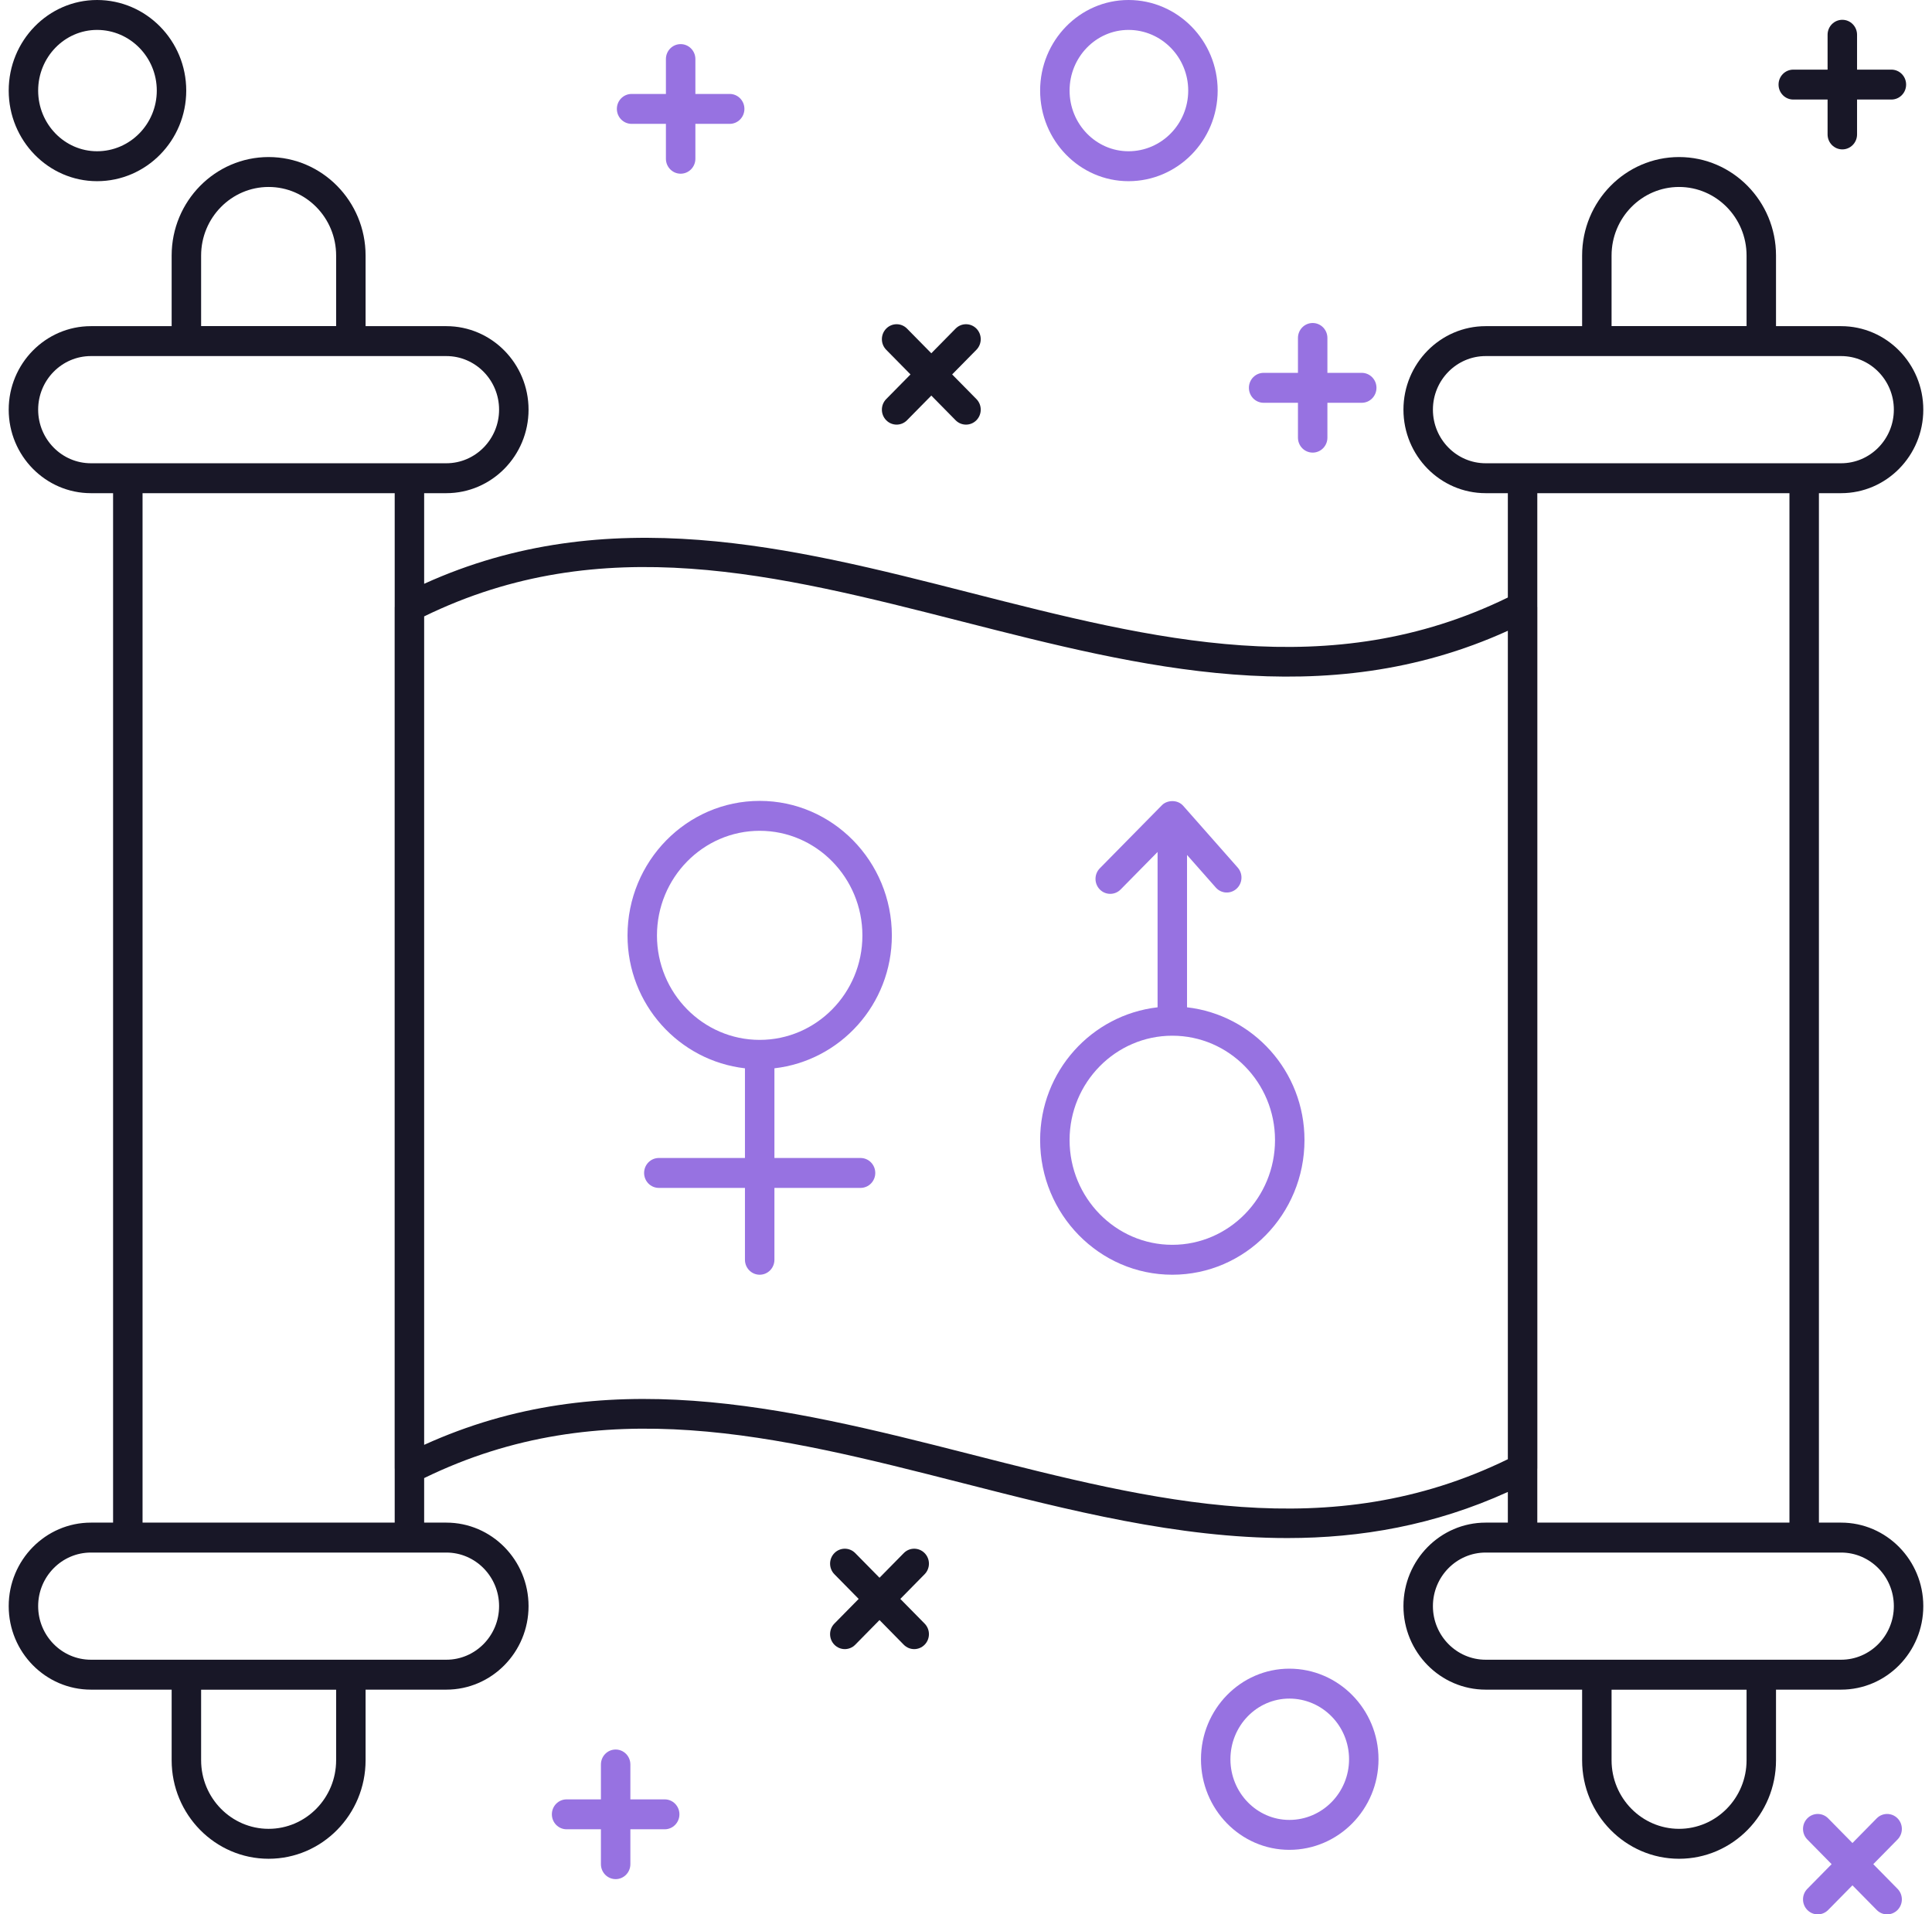 <svg width="111" height="110" viewBox="0 0 111 110" fill="none" xmlns="http://www.w3.org/2000/svg">
<g id="Group">
<path id="Vector" d="M105.777 87.49H104.503V28.338H105.777C108.381 28.338 110.5 26.186 110.5 23.539C110.5 20.894 108.381 18.741 105.777 18.741H102.038V14.683C102.038 11.563 99.54 9.024 96.467 9.024C93.397 9.024 90.898 11.563 90.898 14.683V18.741H85.357C82.752 18.741 80.633 20.894 80.633 23.539C80.633 26.186 82.752 28.338 85.357 28.338H86.631V34.333C76.412 39.32 66.352 36.769 55.707 34.05C45.475 31.436 34.905 28.76 24.369 33.545V28.338H25.643C28.248 28.338 30.367 26.186 30.367 23.539C30.367 20.894 28.248 18.741 25.643 18.741H21.004V14.683C21.004 11.563 18.506 9.024 15.433 9.024C12.361 9.024 9.862 11.563 9.862 14.683V18.741H5.223C2.619 18.741 0.5 20.894 0.5 23.539C0.5 26.186 2.619 28.338 5.223 28.338H6.497V87.49H5.223C2.619 87.49 0.5 89.643 0.5 92.288C0.5 94.935 2.619 97.087 5.223 97.087H9.862V101.144C9.862 104.266 12.361 106.805 15.433 106.805C18.506 106.805 21.004 104.266 21.004 101.144V97.087H25.643C28.248 97.087 30.367 94.935 30.367 92.288C30.367 89.643 28.248 87.49 25.643 87.49H24.369V84.931C34.591 79.944 44.653 82.499 55.293 85.215C61.423 86.781 67.673 88.377 73.965 88.377C78.175 88.377 82.407 87.647 86.631 85.728V87.49H85.357C82.752 87.49 80.633 89.643 80.633 92.288C80.633 94.935 82.752 97.087 85.357 97.087H90.898V101.144C90.898 104.266 93.397 106.805 96.467 106.805C99.54 106.805 102.038 104.266 102.038 101.144V97.087H105.777C108.381 97.087 110.5 94.935 110.5 92.288C110.5 89.643 108.381 87.49 105.777 87.49ZM92.59 14.683C92.59 12.511 94.329 10.743 96.467 10.743C98.606 10.743 100.346 12.511 100.346 14.683V18.738H92.59V14.683ZM11.555 14.683C11.555 12.511 13.295 10.743 15.433 10.743C17.572 10.743 19.312 12.511 19.312 14.683V18.738H11.555V14.683ZM19.312 101.144C19.312 103.317 17.572 105.085 15.433 105.085C13.295 105.085 11.555 103.317 11.555 101.144V97.09H19.312V101.144ZM100.346 101.144C100.346 103.317 98.606 105.085 96.467 105.085C94.329 105.085 92.59 103.317 92.59 101.144V97.09H100.346V101.144ZM82.326 23.539C82.326 21.841 83.686 20.46 85.357 20.46H105.777C107.448 20.46 108.808 21.841 108.808 23.539C108.808 25.238 107.448 26.619 105.777 26.619C98.137 26.619 92.979 26.619 85.357 26.619C83.686 26.619 82.326 25.238 82.326 23.539ZM2.192 23.539C2.192 21.841 3.552 20.46 5.223 20.46H25.643C27.314 20.46 28.674 21.841 28.674 23.539C28.674 25.238 27.314 26.619 25.643 26.619C18.159 26.619 12.947 26.619 5.223 26.619C3.552 26.619 2.192 25.238 2.192 23.539ZM28.674 92.288C28.674 93.987 27.314 95.368 25.643 95.368H5.223C3.552 95.368 2.192 93.987 2.192 92.288C2.192 90.591 3.552 89.21 5.223 89.21C12.863 89.21 18.021 89.21 25.643 89.21C27.314 89.21 28.674 90.591 28.674 92.288ZM8.19 87.49V28.338H22.677V34.872C22.677 34.876 22.674 34.879 22.674 34.883V84.381C22.674 84.386 22.677 84.39 22.677 84.394V87.49H8.19ZM55.707 83.548C44.874 80.78 34.683 78.336 24.369 83.021V35.418C34.59 30.428 44.65 33 55.293 35.717C65.529 38.33 76.095 41.03 86.631 36.244V83.847C76.41 88.837 66.35 86.265 55.707 83.548ZM88.323 84.393C88.323 84.389 88.326 84.386 88.326 84.381V34.883C88.326 34.879 88.323 34.875 88.323 34.87V28.338H102.81V87.49H88.323V84.393ZM105.777 95.368H85.357C83.686 95.368 82.326 93.987 82.326 92.288C82.326 90.591 83.686 89.21 85.357 89.21C92.841 89.21 98.053 89.21 105.777 89.21C107.448 89.21 108.808 90.591 108.808 92.288C108.808 93.987 107.448 95.368 105.777 95.368Z" fill="#181727"/>
<path id="Vector_2" d="M51.24 53.755C51.24 49.489 47.834 46.019 43.647 46.019C39.459 46.019 36.053 49.489 36.053 53.755C36.053 57.716 39.015 60.951 42.8 61.385V66.538H37.852C37.385 66.538 37.006 66.922 37.006 67.398C37.006 67.873 37.385 68.257 37.852 68.257H42.8V72.386C42.8 72.862 43.179 73.246 43.647 73.246C44.114 73.246 44.493 72.862 44.493 72.386V68.257H49.441C49.908 68.257 50.287 67.873 50.287 67.398C50.287 66.922 49.908 66.538 49.441 66.538H44.493V61.385C48.279 60.951 51.24 57.716 51.24 53.755ZM37.745 53.755C37.745 50.437 40.393 47.738 43.647 47.738C46.901 47.738 49.548 50.437 49.548 53.755C49.548 57.062 46.901 59.752 43.647 59.752C40.393 59.752 37.745 57.062 37.745 53.755Z" fill="#9772E1"/>
<path id="Vector_3" d="M68.199 57.88V49.125L69.852 50.998C70.163 51.353 70.698 51.381 71.046 51.065C71.393 50.748 71.423 50.205 71.111 49.851L67.982 46.305C67.654 45.932 67.078 45.973 66.787 46.238C66.78 46.245 66.777 46.255 66.769 46.262C66.765 46.267 66.759 46.266 66.754 46.27L63.188 49.893C62.858 50.229 62.858 50.773 63.188 51.109C63.519 51.445 64.054 51.445 64.385 51.109L66.507 48.954V57.88C62.721 58.314 59.759 61.549 59.759 65.508C59.759 69.775 63.165 73.246 67.353 73.246C71.54 73.246 74.947 69.775 74.947 65.508C74.947 61.549 71.985 58.314 68.199 57.88ZM67.353 71.527C64.099 71.527 61.451 68.826 61.451 65.508C61.451 62.202 64.099 59.512 67.353 59.512C70.607 59.512 73.254 62.202 73.254 65.508C73.254 68.826 70.607 71.527 67.353 71.527Z" fill="#9772E1"/>
<path id="Vector_4" d="M5.577 10.411C8.401 10.411 10.7 8.076 10.7 5.205C10.7 2.335 8.401 0 5.577 0C2.777 0 0.5 2.335 0.5 5.205C0.5 8.076 2.777 10.411 5.577 10.411ZM5.577 1.719C7.469 1.719 9.008 3.284 9.008 5.205C9.008 7.127 7.469 8.691 5.577 8.691C3.711 8.691 2.192 7.127 2.192 5.205C2.192 3.284 3.711 1.719 5.577 1.719Z" fill="#181727"/>
<path id="Vector_5" d="M64.836 10.411C67.66 10.411 69.959 8.076 69.959 5.205C69.959 2.335 67.66 0 64.836 0C62.036 0 59.759 2.335 59.759 5.205C59.759 8.076 62.036 10.411 64.836 10.411ZM64.836 1.719C66.728 1.719 68.267 3.284 68.267 5.205C68.267 7.127 66.728 8.691 64.836 8.691C62.97 8.691 61.451 7.127 61.451 5.205C61.451 3.284 62.97 1.719 64.836 1.719Z" fill="#9772E1"/>
<path id="Vector_6" d="M74.077 95.882C71.277 95.882 69 98.217 69 101.087C69 103.958 71.277 106.292 74.077 106.292C76.901 106.292 79.2 103.958 79.2 101.087C79.2 98.217 76.901 95.882 74.077 95.882ZM74.077 104.573C72.211 104.573 70.692 103.009 70.692 101.087C70.692 99.165 72.211 97.601 74.077 97.601C75.969 97.601 77.508 99.165 77.508 101.087C77.508 103.009 75.969 104.573 74.077 104.573Z" fill="#9772E1"/>
<path id="Vector_7" d="M103.03 5.72H105.001V7.724C105.001 8.199 105.38 8.584 105.848 8.584C106.315 8.584 106.694 8.199 106.694 7.724V5.72H108.667C109.135 5.72 109.513 5.335 109.513 4.86C109.513 4.385 109.135 4.001 108.667 4.001H106.694V1.997C106.694 1.522 106.315 1.138 105.848 1.138C105.38 1.138 105.001 1.522 105.001 1.997V4.001H103.03C102.562 4.001 102.184 4.385 102.184 4.86C102.184 5.335 102.562 5.72 103.03 5.72Z" fill="#181727"/>
<path id="Vector_8" d="M50.916 24.147C51.246 24.483 51.782 24.483 52.112 24.147L53.507 22.73L54.902 24.147C55.233 24.483 55.768 24.483 56.099 24.147C56.429 23.811 56.429 23.267 56.099 22.931L54.704 21.515L56.099 20.098C56.429 19.762 56.429 19.218 56.099 18.882C55.768 18.546 55.233 18.546 54.902 18.882L53.507 20.299L52.112 18.882C51.782 18.546 51.246 18.546 50.916 18.882C50.585 19.218 50.585 19.762 50.916 20.098L52.311 21.515L50.916 22.931C50.585 23.267 50.585 23.811 50.916 24.147Z" fill="#181727"/>
<path id="Vector_9" d="M53.122 89.241C52.791 88.905 52.256 88.905 51.925 89.241L50.531 90.658L49.136 89.241C48.805 88.905 48.27 88.905 47.939 89.241C47.609 89.576 47.609 90.121 47.939 90.456L49.334 91.874L47.939 93.291C47.609 93.627 47.609 94.171 47.939 94.507C48.27 94.842 48.805 94.842 49.136 94.507L50.531 93.089L51.925 94.507C52.256 94.842 52.791 94.842 53.122 94.507C53.453 94.171 53.453 93.627 53.122 93.291L51.727 91.874L53.122 90.456C53.453 90.121 53.453 89.576 53.122 89.241Z" fill="#181727"/>
<path id="Vector_10" d="M109.02 104.482C108.69 104.147 108.154 104.147 107.824 104.482L106.429 105.9L105.034 104.482C104.704 104.147 104.168 104.147 103.838 104.482C103.507 104.818 103.507 105.362 103.838 105.698L105.233 107.115L103.838 108.532C103.507 108.868 103.507 109.412 103.838 109.748C104.168 110.084 104.704 110.084 105.034 109.748L106.429 108.331L107.824 109.748C108.154 110.084 108.69 110.084 109.02 109.748C109.351 109.412 109.351 108.868 109.02 108.532L107.626 107.115L109.02 105.698C109.351 105.362 109.351 104.818 109.02 104.482Z" fill="#9772E1"/>
<path id="Vector_11" d="M72.6 23.144H74.572V25.148C74.572 25.623 74.95 26.007 75.418 26.007C75.885 26.007 76.264 25.623 76.264 25.148V23.144H78.237C78.705 23.144 79.083 22.759 79.083 22.284C79.083 21.809 78.705 21.424 78.237 21.424H76.264V19.42C76.264 18.945 75.885 18.56 75.418 18.56C74.95 18.56 74.572 18.945 74.572 19.42V21.424H72.6C72.132 21.424 71.754 21.809 71.754 22.284C71.754 22.759 72.132 23.144 72.6 23.144Z" fill="#9772E1"/>
<path id="Vector_12" d="M38.189 103.392H36.217V101.388C36.217 100.912 35.839 100.528 35.371 100.528C34.903 100.528 34.525 100.912 34.525 101.388V103.392H32.553C32.086 103.392 31.707 103.776 31.707 104.251C31.707 104.727 32.086 105.111 32.553 105.111H34.525V107.115C34.525 107.59 34.903 107.975 35.371 107.975C35.839 107.975 36.217 107.59 36.217 107.115V105.111H38.189C38.656 105.111 39.035 104.727 39.035 104.251C39.035 103.776 38.656 103.392 38.189 103.392Z" fill="#9772E1"/>
<path id="Vector_13" d="M36.288 7.117H38.259V9.121C38.259 9.596 38.638 9.981 39.105 9.981C39.573 9.981 39.952 9.596 39.952 9.121V7.117H41.923C42.391 7.117 42.769 6.733 42.769 6.257C42.769 5.782 42.391 5.398 41.923 5.398H39.952V3.394C39.952 2.919 39.573 2.535 39.105 2.535C38.638 2.535 38.259 2.919 38.259 3.394V5.398H36.288C35.82 5.398 35.441 5.782 35.441 6.257C35.441 6.733 35.82 7.117 36.288 7.117Z" fill="#9772E1"/>
</g>
</svg>
